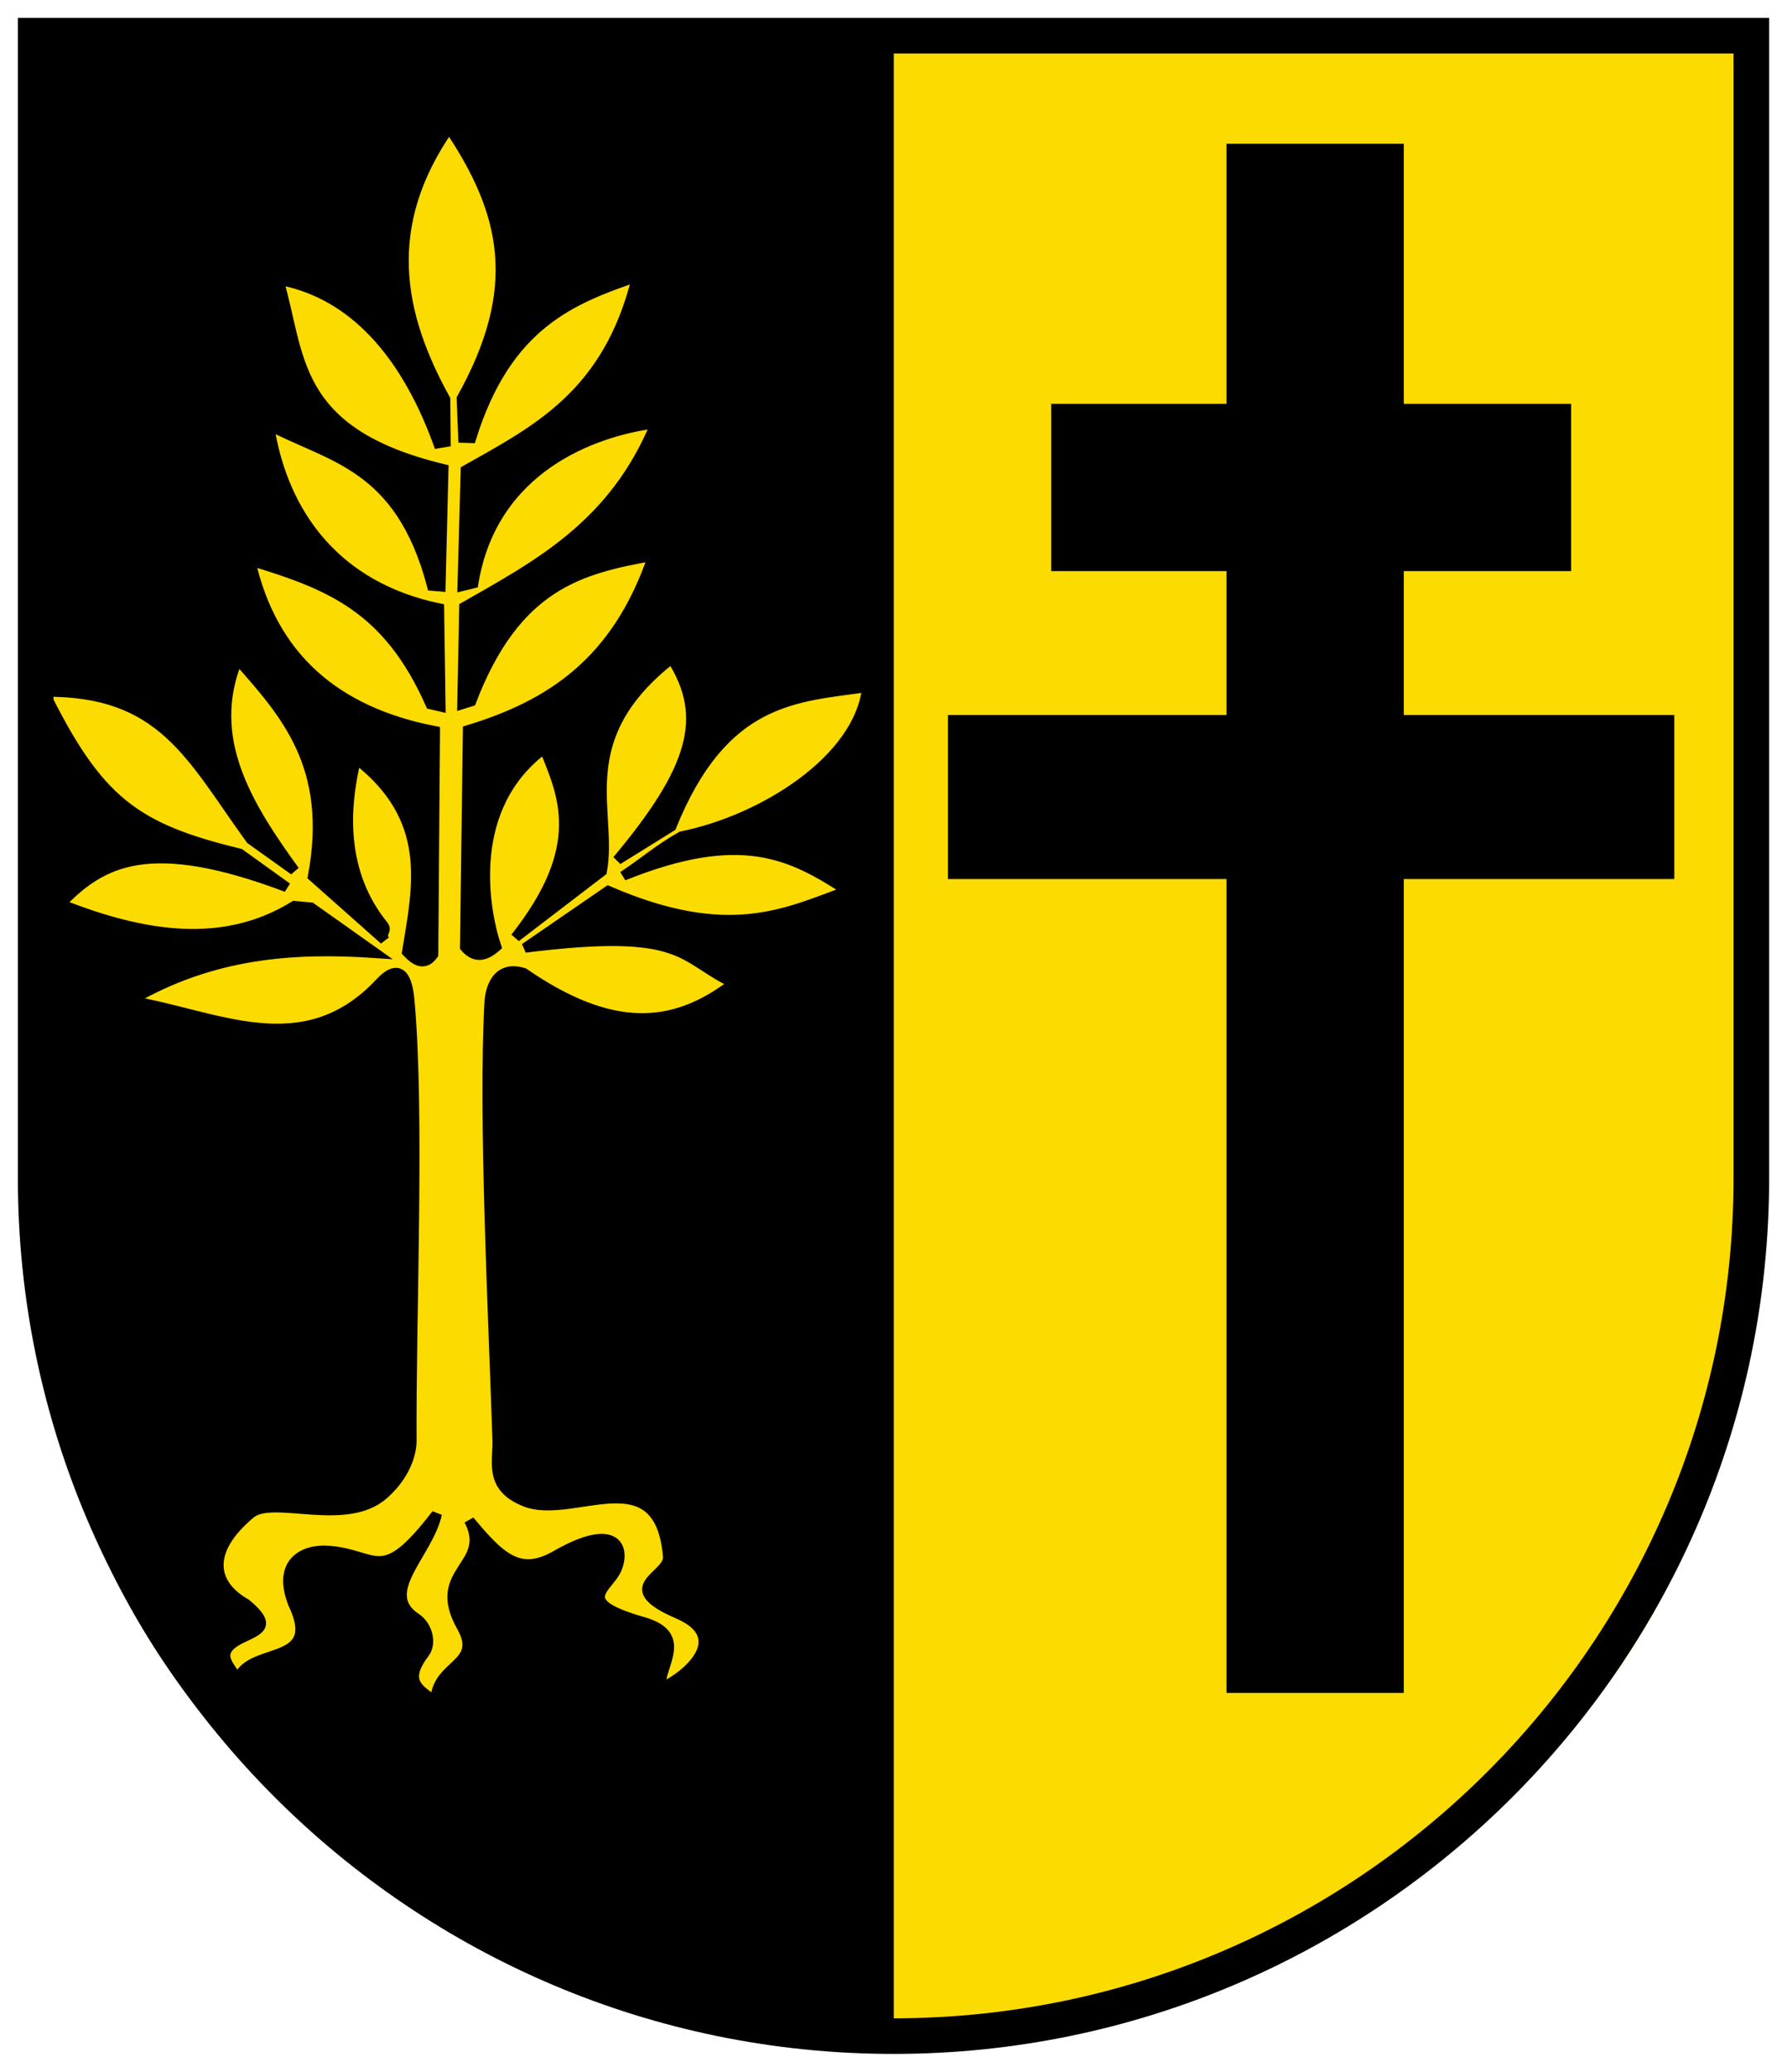 <?xml version="1.0" encoding="UTF-8" standalone="no"?>
<svg
   xmlns:dc="http://purl.org/dc/elements/1.1/"
   xmlns:cc="http://creativecommons.org/ns#"
   xmlns:rdf="http://www.w3.org/1999/02/22-rdf-syntax-ns#"
   xmlns:svg="http://www.w3.org/2000/svg"
   xmlns="http://www.w3.org/2000/svg"
   xmlns:sodipodi="http://sodipodi.sourceforge.net/DTD/sodipodi-0.dtd"
   xmlns:inkscape="http://www.inkscape.org/namespaces/inkscape"
   height="579.543"
   width="500"
   version="1.1"
   id="svg66"
   sodipodi:docname="CHE Degersheim COA.svg"
   inkscape:version="0.92.3 (2405546, 2018-03-11)">
  <defs
     id="defs70">
    <linearGradient
       id="linearGradient2893">
      <stop
         id="stop2895"
         offset="0"
         style="stop-color:#ffffff;stop-opacity:0.314;" />
      <stop
         style="stop-color:#ffffff;stop-opacity:0.251;"
         offset="0.19"
         id="stop2897" />
      <stop
         id="stop2901"
         offset="0.6"
         style="stop-color:#6b6b6b;stop-opacity:0.125;" />
      <stop
         id="stop2899"
         offset="1"
         style="stop-color:#000000;stop-opacity:0.125;" />
    </linearGradient>
    <linearGradient
       id="linearGradient2955">
      <stop
         id="stop2965"
         offset="0"
         style="stop-color:white;stop-opacity:0;" />
      <stop
         id="stop2959"
         offset="1"
         style="stop-color:black;stop-opacity:0.646;" />
    </linearGradient>
  </defs>
  <sodipodi:namedview
     pagecolor="#ffffff"
     bordercolor="#666666"
     borderopacity="1"
     objecttolerance="10"
     gridtolerance="10"
     guidetolerance="10"
     inkscape:pageopacity="0"
     inkscape:pageshadow="2"
     inkscape:window-width="1920"
     inkscape:window-height="1017"
     id="namedview68"
     showgrid="false"
     inkscape:zoom="1.2623486"
     inkscape:cx="13.541558"
     inkscape:cy="244.95925"
     inkscape:window-x="-8"
     inkscape:window-y="-8"
     inkscape:window-maximized="1"
     inkscape:current-layer="svg66" />
  <g
     id="g1049"
     transform="matrix(0.8,0,0,0.737,8.78,8.874)"
     style="stroke-width:1.302">
    <g
       inkscape:label="Fond écu"
       id="layer1-7"
       style="stroke-width:1.302">
      <path
         style="fill:#fcdb00;fill-opacity:1;stroke-width:1.302"
         d="M 1.5,1.5 V 460.368 C 1.5,626.678 135.815,761.5 301.5,761.5 467.185,761.5 601.5,626.678 601.5,460.368 V 1.5 Z"
         id="path1899"
         inkscape:connector-curvature="0" />
      <path
         id="rect8151"
         d="m 1.5,1.5 v 458.875 c 0,166.311 134.315,301.125 300,301.125 0.042,0 0.083,2e-5 0.125,0 V 1.5 Z"
         style="opacity:1;fill:#000000;fill-opacity:1;fill-rule:evenodd;stroke:none;stroke-width:3.901;stroke-linecap:square;stroke-linejoin:miter;stroke-miterlimit:4;stroke-dasharray:none;stroke-opacity:1"
         inkscape:connector-curvature="0" />
    </g>
    <g
       inkscape:label="Meubles"
       id="layer2-0"
       style="stroke-width:1.302">
      <g
         id="g9928"
         style="stroke-width:1.302"
         transform="translate(-1.98,-27.934)">
        <path
           style="fill:#000000;fill-opacity:1;fill-rule:evenodd;stroke:#000000;stroke-width:3.74;stroke-linecap:square;stroke-linejoin:miter;stroke-miterlimit:4;stroke-dasharray:none;stroke-opacity:1"
           d="m 421.838,72.327 v 98.706 h -61.311 v 59.746 h 61.311 v 58.354 h -97.402 v 58.528 h 97.402 v 308.903 h 58.267 v -308.903 h 94.619 v -58.528 h -94.619 v -58.354 h 58.528 V 171.033 H 480.105 V 72.327 Z"
           id="rect1939"
           inkscape:connector-curvature="0" />
        <path
           style="fill:#fcdb00;fill-opacity:1;fill-rule:evenodd;stroke:#000000;stroke-width:3.623px;stroke-linecap:butt;stroke-linejoin:miter;stroke-opacity:1"
           d="m 165.053,562.679 c -1.401,-46.888 -4.987,-123 -2.801,-166.375 0.271,-5.377 2.731,-14.386 11.878,-11.203 30.169,22.535 52.048,21.831 73.392,3.984 -18.68,-9.559 -16.489,-21.12 -72.883,-13.405 l 29.102,-21.718 c 41.899,19.664 61.817,8.686 83.487,0 -19.275,-13.603 -36.98,-23.689 -78.23,-5.602 7.091,-5.039 12.421,-10.218 20.443,-15.121 28.545,-6.219 62.191,-29.181 64.916,-56.489 -24.876,3.888 -50.334,3.756 -68.644,52.947 l -18.752,12.641 c 26.46,-34.284 32.174,-54.189 19.007,-76.448 -36.095,30.448 -20.515,58.179 -24.519,80.776 l -30.121,25.028 c 25.394,-34.914 16.581,-54.126 10.095,-71.7 -27.693,22.072 -21.323,60.878 -16.88,75.264 -3.615,3.492 -7.23,4.802 -10.845,0.187 l 1.004,-82.491 c 28.79,-9.475 52.038,-25.733 64.735,-66.008 -25.581,4.926 -48.122,11.031 -63.716,55.239 l -2.979,1.023 0.688,-37 c 25.888,-16.04 52.266,-31.099 66.937,-69.573 -22.205,3.053 -57.316,17.138 -63.881,60.751 l -3.667,0.982 1.121,-44.089 c 24.549,-15.06 49.851,-28.577 59.897,-73.302 -23.024,8.55 -45.725,18.149 -58.115,61.26 l -2.635,-0.087 -0.56,-15.024 c 21.452,-41.698 15.786,-70.147 -4.444,-102.735 -24.123,37.488 -17.771,70.912 -1.401,103.001 l 0.128,16.374 -2.454,0.456 c -12.805,-38.119 -32.709,-57.604 -56.005,-62.06 7.834,28.163 4.124,57.708 57.695,71.7 l -1.018,44.709 -2.844,-0.253 c -11.211,-46.294 -35.707,-48.582 -57.142,-61.007 4.832,34.213 23.854,61.349 59.478,69.408 l 0.509,37.415 -3.343,-0.836 C 126.758,246.713 106.718,237.947 78.51,228.73 c 7.605,36.486 29.809,57.278 64.57,64.57 l -0.599,84.925 c -3.026,4.611 -6.051,2.523 -9.077,-0.929 3.822,-25.297 9.262,-50.732 -17.899,-73.392 -4.397,19.431 -5.244,43.343 9.413,63.047 1.831,2.462 -1.287,2.947 0.592,5.762 L 100.483,348.614 C 107.74,306.408 90.638,286.532 74.092,266.145 62.787,295.858 77.217,321.282 93.953,346.322 L 78.799,334.59 C 57.801,303.102 48.011,278.052 6.391,278.532 25.282,319.955 38.216,330.187 74.804,339.793 l 16.513,12.895 c -48.188,-19.739 -64.797,-9.682 -79.069,6.276 29.263,12.616 57.208,17.139 81.739,0.694 l 5.732,0.579 22.737,17.479 c -28.563,-2.106 -57.126,-0.105 -85.689,17.989 29.729,5.304 60.374,24.205 87.222,-6.875 2.571,-2.977 8.841,-9.383 10.18,6.875 3.572,43.357 0.475,118.523 0.72,167.324 0.011,1.981 -0.636,11.368 -9.776,20.167 -13.241,12.748 -38.723,0.147 -46.602,7.312 -15.794,14.363 -13.328,26.78 -1.528,34.015 9.651,8.694 4.169,10.197 -1.683,13.316 -11.071,5.9 -2.329,11.049 -1.262,16.221 3.084,-14.223 30.358,-4.874 19.558,-29.414 -5.523,-15.238 2.995,-21.15 12.744,-20.223 16.837,1.601 18.117,13.412 37.415,-13.915 -3.046,15.24 -20.752,29.876 -7.294,39.452 3.802,2.706 5.687,9.486 2.922,13.453 -7.592,10.894 -1.782,13.603 3.953,18.196 0.159,-14.577 16.853,-13.56 9.212,-28.226 -11.255,-21.601 10.917,-23.126 2.576,-40.418 11.075,14.487 17.822,21.221 30.786,12.965 23.356,-14.369 23.795,0.547 19.881,7.207 -4.002,6.81 -12.724,11.186 10.084,18.276 16.035,4.984 5.907,16.434 6.021,24.938 4.997,-1.249 27.607,-17.9 6.16,-27.911 -22.143,-10.336 -2.794,-14.424 -3.359,-21.726 -2.941,-38.001 -33.24,-13.713 -49.802,-20.7 -12.978,-5.475 -9.602,-15.361 -9.841,-23.336 z"
           id="path4605"
           sodipodi:nodetypes="csccccccccccccccccccccccccccccccccccccccccccccccscccccccccccccssssscsccscsscsccsscssss"
           inkscape:connector-curvature="0" />
      </g>
    </g>
    <g
       style="display:inline;stroke-width:1.302"
       inkscape:label="Contour final"
       id="layer4-7" />
  </g>
  <path
     d="m9.98 9.98v319.563c0 132.34 107.671 240.02 240.02 240.02 132.35 0 240.02-107.681 240.02-240.02v-319.563z"
     fill="#fcdd09"
     stroke="#000"
     stroke-width="9.959"
     id="path2"
     style="fill:none" />
</svg>
